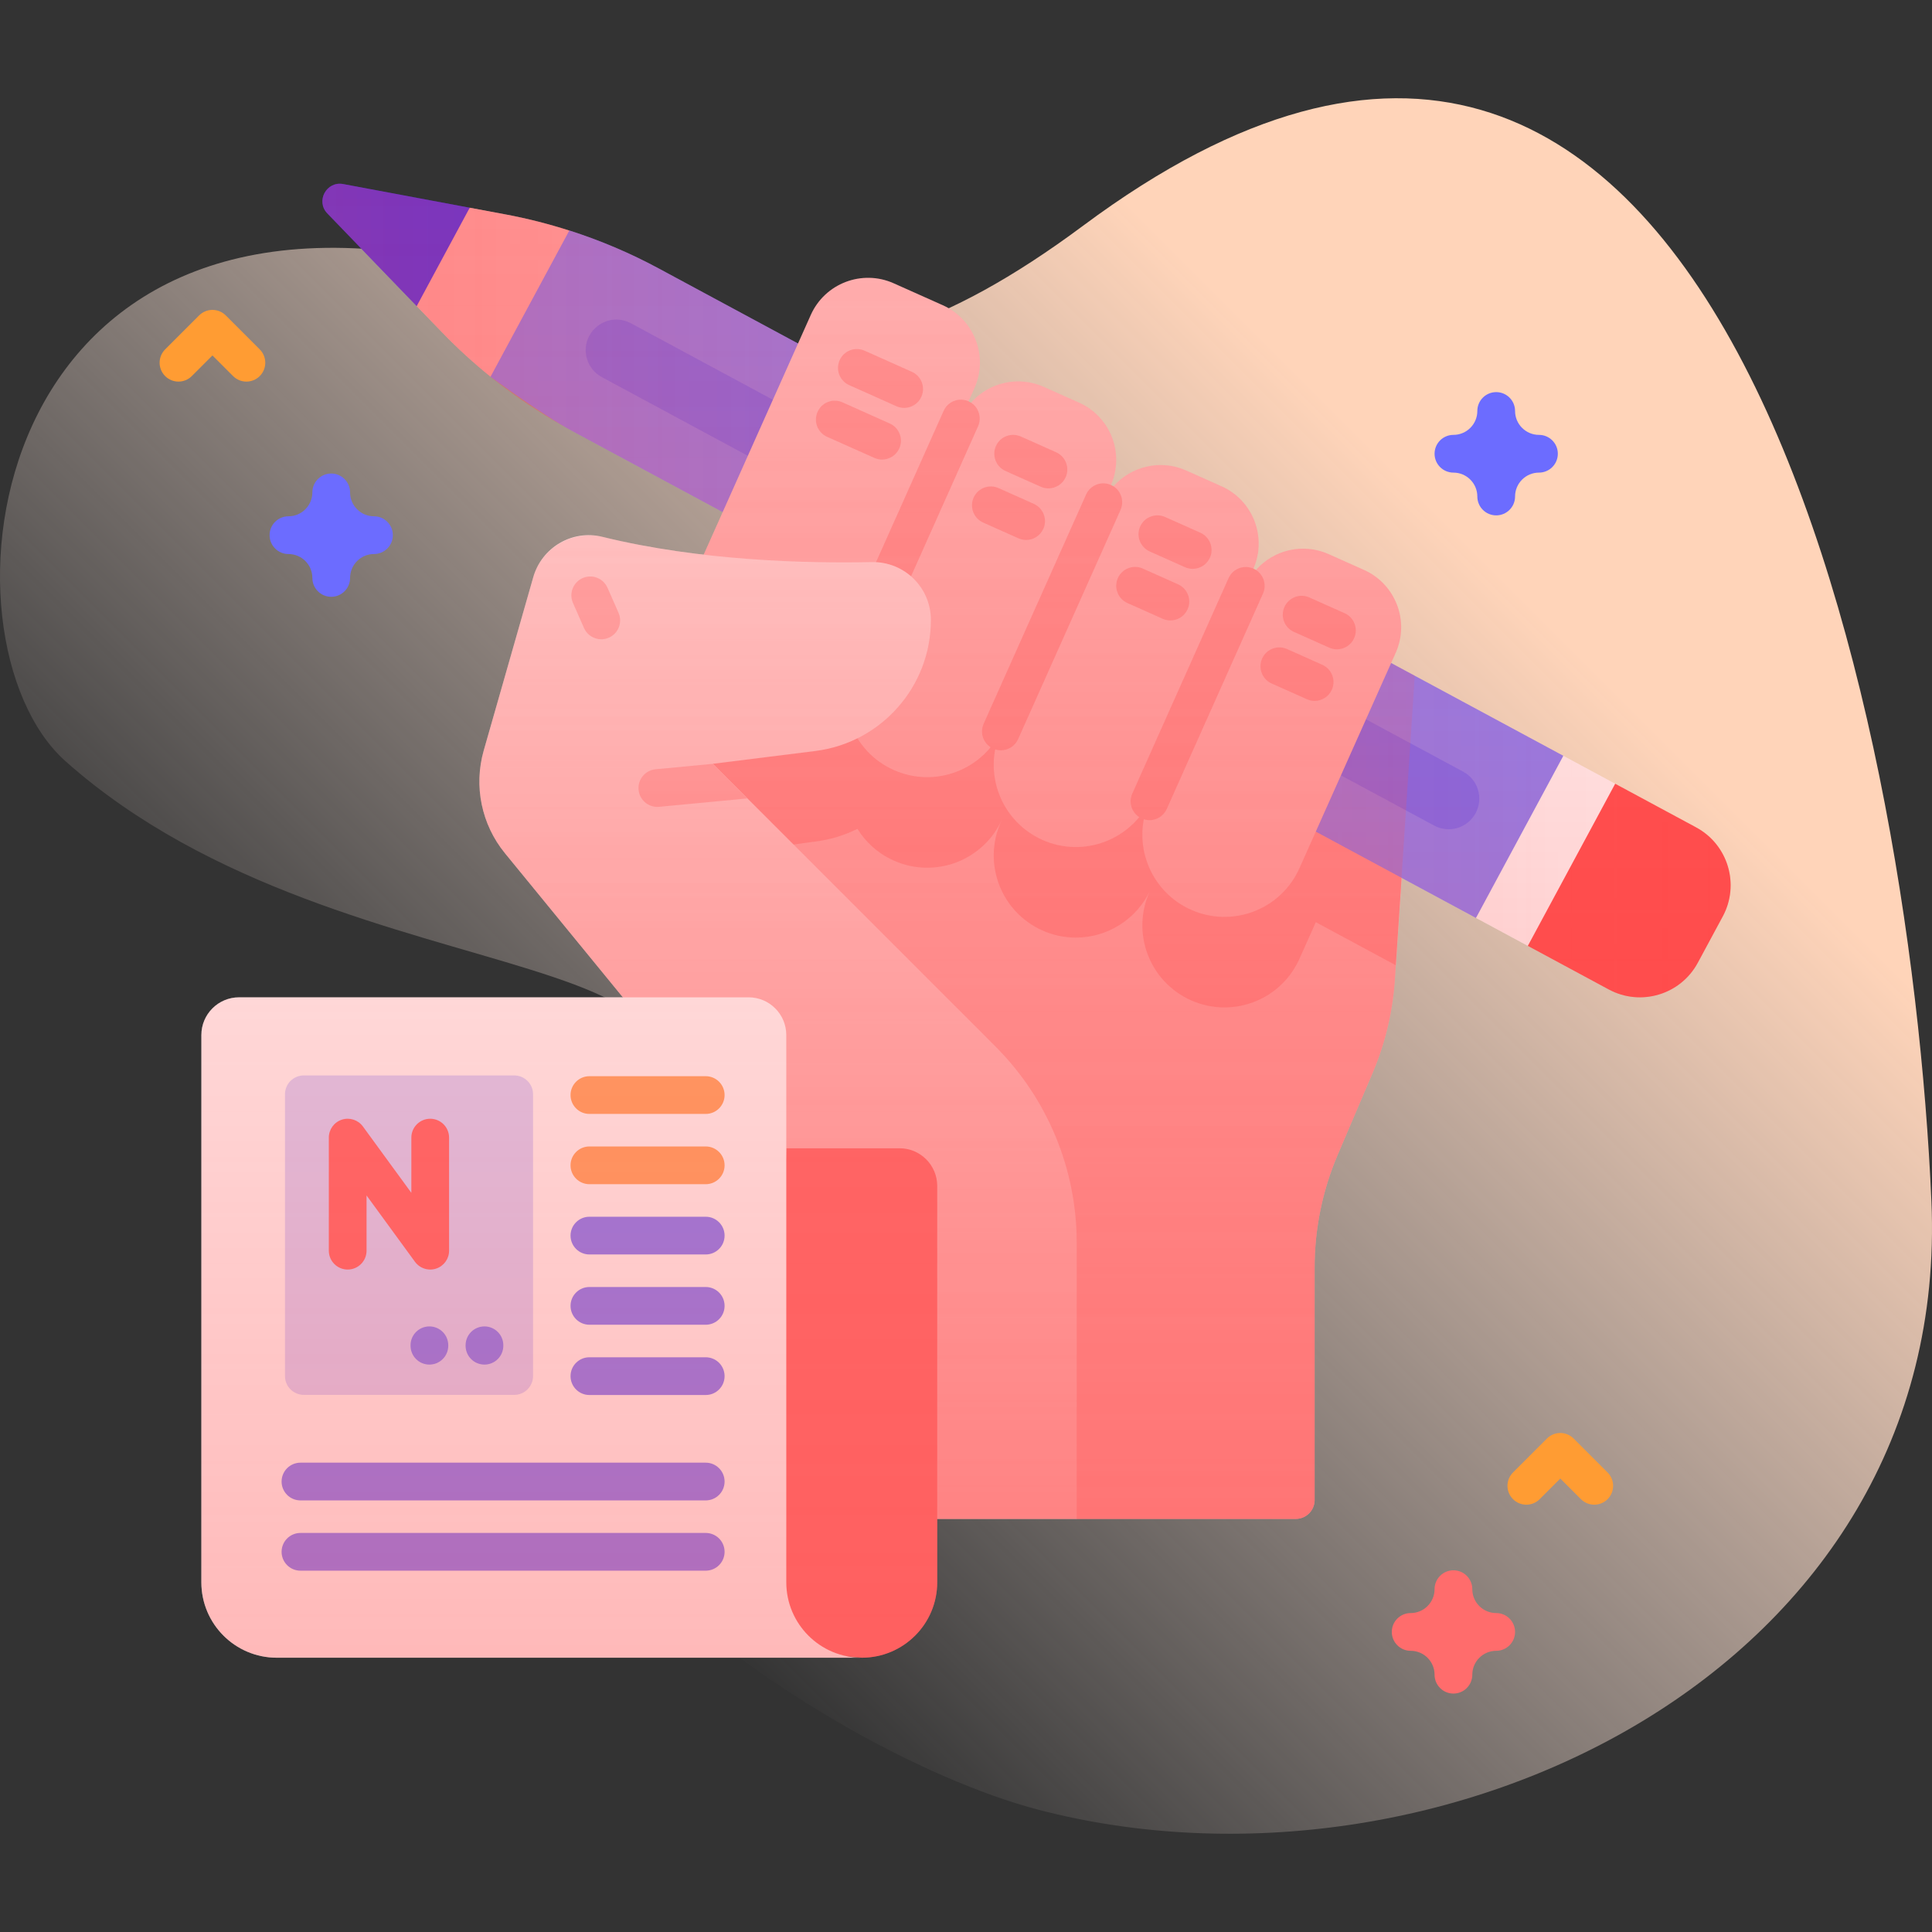 <svg id="Capa_1" enable-background="new 0 0 512 512" height="512" viewBox="0 0 512 512" width="512" xmlns="http://www.w3.org/2000/svg" xmlns:xlink="http://www.w3.org/1999/xlink"><rect x="0" y="0" width="512" height="512" fill="#333333" stroke="none"/><linearGradient id="SVGID_1_" gradientUnits="userSpaceOnUse" x1="129.657" x2="442.36" y1="376.724" y2="64.021"><stop offset="0" stop-color="#fff1ec" stop-opacity="0"/><stop offset=".294" stop-color="#ffe8dc" stop-opacity=".373"/><stop offset=".787" stop-color="#ffd4b9"/></linearGradient><linearGradient id="lg1"><stop offset="0" stop-color="#ff4d4d" stop-opacity=".4"/><stop offset=".146" stop-color="#ff4d4d" stop-opacity=".342"/><stop offset="1" stop-color="#ff4d4d" stop-opacity="0"/></linearGradient><linearGradient id="SVGID_00000025419906750894588360000000194878321366045357_" gradientUnits="userSpaceOnUse" x1="85.431" x2="458.638" xlink:href="#lg1" y1="156.494" y2="156.494"/><linearGradient id="SVGID_00000182491131806515863710000017641179427732922278_" gradientUnits="userSpaceOnUse" x1="250.984" x2="250.984" xlink:href="#lg1" y1="408.752" y2="63.09"/><linearGradient id="SVGID_00000019672627429143779460000002794440123490537114_" gradientUnits="userSpaceOnUse" x1="256" x2="256" xlink:href="#lg1" y1="446.02" y2="34.462"/><g><g><path d="m511.845 318.361c-5.621-129.963-56.493-383.772-224.813-258.543-75.42 56.112-104.272 23.949-161.764 10.499-131.053-30.659-143.97 99.362-107.889 131.434 76.095 67.64 205.685 43.3 139.63 108.632-68.96 68.205 57.961 153.53 118.26 169.24 106.019 27.622 241.967-36.62 236.576-161.262z" fill="url(#SVGID_1_)"/></g><g><g><g><g><g><g><path d="m348.388 397.523v-61.61c0-10.243 2.071-20.38 6.089-29.802l9.257-21.707c3.451-8.092 5.47-16.721 5.968-25.504l5.222-78.156-210.582-17.336 24.312 122.016 96.691 117.101h58.043c2.761-.002 5-2.241 5-5.002z" fill="#ffb2b2"/><path d="m374.925 180.745-5.02 75.06-21.2-11.42-4.35 9.72c-3.61 8.09-11.55 12.88-19.86 12.88-2.97 0-5.99-.61-8.87-1.9-10.97-4.9-15.89-17.77-10.99-28.74l.34-.76c-3.61 8.09-11.56 12.89-19.88 12.89-2.96 0-5.98-.61-8.86-1.9-10.97-4.9-15.89-17.77-10.99-28.74l.34-.76c-4.9 10.97-17.76 15.89-28.73 10.98-4.14-1.84-7.41-4.82-9.62-8.4-3.44 1.7-7.2 2.87-11.2 3.37l-38.77 5.25-12.92-64.87z" fill="#ff9393"/></g><g><g><path d="m414.3 200.3-6.73 24.18-16.42 18.78-239.77-129.19c-7.58-4.08-21.38-14.24-21.38-14.24l6.393-22.973 14.457-15.787c8.18 2.61 16.1 5.97 23.68 10.05z" fill="#8282ff"/></g><path d="m391.057 215.494c-2.125 3.943-7.044 5.418-10.987 3.293l-220.585-118.847c-3.943-2.125-5.418-7.043-3.293-10.987 2.125-3.943 7.044-5.418 10.987-3.293l220.585 118.847c3.943 2.124 5.417 7.043 3.293 10.987z" fill="#6c6cff"/><g><path d="m391.154 243.257 13.739 7.403 16.678-19.946 6.465-23.008-13.74-7.403z" fill="#fff"/></g><g><path d="m404.893 250.66 21.441 11.552c8.47 4.564 19.036 1.397 23.6-7.074l6.616-12.28c4.564-8.47 1.397-19.036-7.073-23.6l-21.441-11.552z" fill="#ff4d4d"/></g><g><path d="m150.87 61.1-20.87 38.73c-4.47-3.61-8.73-7.48-12.73-11.63l-6.84-7.08 4.427-14.87 9.623-11.2 9.68 1.81c5.66 1.06 11.24 2.49 16.71 4.24z" fill="#ffb2b2"/></g><g><path d="m124.479 55.048-33.531-6.274c-4.447-.832-7.339 4.536-4.198 7.792l23.683 24.552z" fill="#2c27ff"/></g><g><path d="m456.551 242.858-6.616 12.281c-4.564 8.47-15.129 11.637-23.599 7.073l-274.95-148.138c-12.639-6.81-24.147-15.537-34.115-25.87l-30.521-31.638c-3.141-3.256-.249-8.624 4.198-7.792l43.209 8.085c14.112 2.641 27.73 7.451 40.369 14.261l274.95 148.138c8.471 4.564 11.638 15.13 7.075 23.6z" fill="url(#SVGID_00000025419906750894588360000000194878321366045357_)"/></g></g></g><g><g><path d="m192.375 192.034c-11.979-5.352-17.35-19.402-11.998-31.38l34.485-77.177c3.748-8.388 13.587-12.15 21.975-8.402l13.001 5.809c8.388 3.748 12.15 13.587 8.402 21.975l-34.485 77.177c-5.352 11.979-19.401 17.35-31.38 11.998z" fill="#ffb2b2"/><g><path d="m236.85 204.06c-10.97-4.902-15.889-17.768-10.988-28.738l28.774-64.395c3.748-8.388 13.587-12.15 21.975-8.402l9.349 4.177c8.388 3.748 12.15 13.587 8.402 21.975l-28.774 64.395c-4.901 10.97-17.768 15.89-28.738 10.988z" fill="#ffb2b2"/></g><g><path d="m276.235 222.574c-10.97-4.902-15.889-17.768-10.988-28.738l27.142-60.743c3.748-8.388 13.587-12.15 21.975-8.402l9.349 4.177c8.388 3.748 12.15 13.587 8.402 21.975l-27.142 60.743c-4.901 10.971-17.768 15.89-28.738 10.988z" fill="#ffb2b2"/></g><path d="m315.62 241.088c-10.97-4.902-15.889-17.768-10.988-28.738l25.51-57.091c3.748-8.388 13.587-12.15 21.975-8.402l9.349 4.177c8.388 3.748 12.15 13.587 8.402 21.975l-25.51 57.091c-4.901 10.971-17.768 15.89-28.738 10.988z" fill="#ffb2b2"/></g><g><g><g><path d="m225.859 180.323c-.682 0-1.374-.14-2.037-.437-2.521-1.126-3.652-4.083-2.525-6.604l28.773-64.396c1.126-2.521 4.083-3.654 6.604-2.525 2.521 1.126 3.652 4.083 2.526 6.604l-28.774 64.396c-.829 1.859-2.655 2.962-4.567 2.962z" fill="#ff9393"/></g></g><g><g><path d="m265.244 198.837c-.682 0-1.374-.14-2.037-.437-2.521-1.126-3.651-4.083-2.525-6.605l27.143-60.743c1.127-2.521 4.082-3.652 6.605-2.525 2.521 1.126 3.651 4.083 2.525 6.605l-27.143 60.743c-.831 1.859-2.656 2.962-4.568 2.962z" fill="#ff9393"/></g></g><g><path d="m304.63 217.352c-.682 0-1.374-.14-2.037-.437-2.521-1.126-3.651-4.083-2.525-6.604l25.51-57.091c1.128-2.521 4.083-3.653 6.605-2.525 2.521 1.126 3.651 4.083 2.525 6.604l-25.51 57.091c-.831 1.859-2.656 2.962-4.568 2.962z" fill="#ff9393"/></g></g></g><path d="m171.177 402.523 14.989-82.162c2.865-15.704-1.31-31.874-11.419-44.229l-40.921-50.01c-6.226-7.609-8.329-17.786-5.628-27.24l13.12-45.918c2.253-7.885 10.325-12.66 18.289-10.703 26.088 6.411 54.424 7.066 71.465 6.705 8.581-.182 15.624 6.746 15.624 15.329 0 17.651-13.144 32.54-30.659 34.73l-27.134 3.392 74.895 74.895c13.796 13.796 21.546 32.507 21.546 52.017v73.194z" fill="#ffd8d8"/><g><path d="m198.07 211.59-23.39 2.23c-.16.01-.32.02-.48.02-2.55 0-4.72-1.94-4.97-4.53-.26-2.75 1.75-5.19 4.5-5.45l15.36-1.46-.19.02z" fill="#ffb2b2"/></g><g><g><path d="m354.297 172.075c-.682 0-1.374-.14-2.037-.437l-9.349-4.177c-2.521-1.126-3.651-4.083-2.525-6.604 1.128-2.522 4.083-3.652 6.605-2.525l9.349 4.177c2.521 1.126 3.651 4.083 2.525 6.604-.831 1.859-2.656 2.962-4.568 2.962z" fill="#ff9393"/></g><g><path d="m348.385 185.743c-.682 0-1.374-.14-2.037-.437l-9.35-4.177c-2.521-1.126-3.651-4.083-2.525-6.604 1.127-2.521 4.082-3.653 6.605-2.525l9.35 4.177c2.521 1.126 3.651 4.083 2.525 6.604-.831 1.859-2.656 2.962-4.568 2.962z" fill="#ff9393"/></g></g><g><g><path d="m316.07 150.75c-.682 0-1.374-.141-2.037-.437l-9.349-4.177c-2.521-1.126-3.651-4.083-2.525-6.604 1.128-2.521 4.083-3.653 6.605-2.525l9.349 4.177c2.521 1.126 3.651 4.083 2.525 6.604-.83 1.859-2.656 2.962-4.568 2.962z" fill="#ff9393"/></g><g><path d="m310.158 164.418c-.682 0-1.374-.14-2.037-.437l-9.35-4.177c-2.521-1.126-3.651-4.083-2.525-6.604 1.127-2.522 4.082-3.654 6.605-2.525l9.35 4.177c2.521 1.126 3.651 4.083 2.525 6.604-.83 1.859-2.656 2.962-4.568 2.962z" fill="#ff9393"/></g></g><g><g><path d="m277.844 129.425c-.682 0-1.374-.141-2.037-.437l-9.35-4.178c-2.521-1.126-3.651-4.083-2.525-6.605 1.127-2.521 4.082-3.651 6.605-2.525l9.35 4.178c2.521 1.126 3.651 4.083 2.525 6.605-.831 1.859-2.656 2.962-4.568 2.962z" fill="#ff9393"/></g><g><path d="m271.932 143.094c-.682 0-1.374-.141-2.037-.437l-9.35-4.178c-2.521-1.126-3.651-4.083-2.525-6.605 1.127-2.521 4.082-3.651 6.605-2.525l9.35 4.178c2.521 1.126 3.651 4.083 2.525 6.605-.831 1.859-2.656 2.962-4.568 2.962z" fill="#ff9393"/></g></g><g><g><path d="m239.61 108.098c-.682 0-1.374-.14-2.037-.437l-12.531-5.6c-2.521-1.126-3.651-4.083-2.525-6.605 1.126-2.521 4.083-3.653 6.605-2.525l12.531 5.6c2.521 1.126 3.651 4.083 2.525 6.605-.83 1.859-2.656 2.962-4.568 2.962z" fill="#ff9393"/></g><g><path d="m233.753 121.791c-.682 0-1.374-.14-2.037-.437l-12.531-5.599c-2.521-1.126-3.652-4.083-2.525-6.604s4.083-3.653 6.604-2.525l12.531 5.599c2.521 1.126 3.652 4.083 2.525 6.604-.829 1.859-2.654 2.962-4.567 2.962z" fill="#ff9393"/></g></g><g><g><path d="m159.345 169.415c-1.922 0-3.755-1.115-4.579-2.987l-2.923-6.642c-1.113-2.527.035-5.478 2.562-6.59s5.478.034 6.59 2.562l2.923 6.642c1.113 2.527-.035 5.478-2.562 6.59-.655.288-1.338.425-2.011.425z" fill="#ffb2b2"/></g></g><path d="m368.66 175.715 1.209-2.706c3.748-8.388-.013-18.227-8.402-21.975l-9.349-4.178c-6.823-3.049-14.604-1.128-19.288 4.208-.208-.133-.415-.267-.647-.371-.003-.001-.006-.002-.008-.003 3.636-8.355-.123-18.097-8.461-21.823l-9.349-4.177c-6.823-3.049-14.604-1.128-19.288 4.208-.208-.133-.415-.267-.647-.371-.003-.001-.006-.002-.009-.003 3.636-8.355-.123-18.097-8.461-21.823l-9.349-4.177c-6.823-3.049-14.604-1.128-19.288 4.208-.208-.133-.415-.267-.647-.371l1.565-3.502c3.748-8.388-.013-18.227-8.402-21.975l-13.001-5.809c-8.388-3.748-18.227.014-21.975 8.402l-28.38 63.515c-8.791-1.027-17.851-2.524-26.66-4.677-7.947-1.942-16.257 2.784-18.505 10.65l-13.12 45.918c-2.701 9.454-.598 19.631 5.628 27.24l40.921 50.01c10.109 12.355 14.284 28.525 11.419 44.229l-14.989 82.162h172.21c2.761 0 5-2.239 5-5v-61.61c0-10.243 2.071-20.381 6.089-29.803l9.257-21.707c3.451-8.092 5.47-16.721 5.968-25.504l5.223-79.807z" fill="url(#SVGID_00000182491131806515863710000017641179427732922278_)"/></g><path d="" fill="#0000ca"/></g><g><path d="m238.374 304.299h-30l-2 65.392 2 67.621 20 2c11.046 0 20-8.954 20-20v-105.013c0-5.522-4.477-10-10-10z" fill="#ff6c6c"/><path d="m228.374 439.312c-11.046 0-20-8.954-20-20v-145.013c0-5.523-4.477-10-10-10h-135.012c-5.523 0-10 4.477-10 10v145.013c0 11.046 8.954 20 20 20z" fill="#fff"/><path d="m136.265 369.659h-55.742c-2.761 0-5-2.239-5-5v-74.662c0-2.761 2.239-5 5-5h55.741c2.761 0 5 2.239 5 5v74.662c.001 2.761-2.238 5-4.999 5z" fill="#d8d8ff"/><g><path d="m128.385 361.63c-2.761 0-5-2.239-5-5v-.115c0-2.761 2.239-5 5-5s5 2.239 5 5v.115c0 2.761-2.239 5-5 5z" fill="#8282ff"/></g><g><path d="m113.797 361.63c-2.761 0-5-2.239-5-5v-.115c0-2.761 2.239-5 5-5s5 2.239 5 5v.115c0 2.761-2.239 5-5 5z" fill="#8282ff"/></g><g><g><path d="m187.023 295.203h-30.823c-2.761 0-5-2.239-5-5s2.239-5 5-5h30.823c2.761 0 5 2.239 5 5s-2.238 5-5 5z" fill="#fa6"/></g><g><path d="m187.023 313.825h-30.823c-2.761 0-5-2.239-5-5s2.239-5 5-5h30.823c2.761 0 5 2.239 5 5s-2.238 5-5 5z" fill="#fa6"/></g><g><path d="m187.023 332.447h-30.823c-2.761 0-5-2.239-5-5s2.239-5 5-5h30.823c2.761 0 5 2.239 5 5s-2.238 5-5 5z" fill="#8282ff"/></g><g><path d="m187.023 351.069h-30.823c-2.761 0-5-2.239-5-5s2.239-5 5-5h30.823c2.761 0 5 2.239 5 5s-2.238 5-5 5z" fill="#8282ff"/></g><g><path d="m187.023 369.691h-30.823c-2.761 0-5-2.239-5-5s2.239-5 5-5h30.823c2.761 0 5 2.239 5 5s-2.238 5-5 5z" fill="#8282ff"/></g></g><g><g><path d="m187.023 397.625h-107.398c-2.761 0-5-2.239-5-5s2.239-5 5-5h107.398c2.761 0 5 2.239 5 5s-2.238 5-5 5z" fill="#8282ff"/></g><g><path d="m187.023 416.246h-107.398c-2.761 0-5-2.239-5-5s2.239-5 5-5h107.398c2.761 0 5 2.239 5 5s-2.238 5-5 5z" fill="#8282ff"/></g></g><g><g><path d="m114.013 336.445c-1.566 0-3.08-.738-4.039-2.053l-12.833-17.582v14.634c0 2.761-2.239 5-5 5s-5-2.239-5-5v-29.966c0-2.164 1.392-4.083 3.45-4.753 2.057-.671 4.312.058 5.589 1.806l12.833 17.582v-14.634c0-2.761 2.239-5 5-5s5 2.239 5 5v29.966c0 2.164-1.392 4.083-3.45 4.753-.51.167-1.033.247-1.55.247z" fill="#ff6c6c"/></g></g><path d="m449.477 219.258-80.817-43.543 1.209-2.706c3.748-8.388-.014-18.227-8.402-21.975l-9.349-4.177c-6.823-3.049-14.604-1.128-19.288 4.208-.208-.133-.415-.267-.647-.371-.003-.001-.006-.002-.008-.003 3.636-8.355-.123-18.097-8.461-21.823l-9.349-4.177c-6.823-3.049-14.604-1.128-19.288 4.208-.208-.133-.415-.267-.647-.371-.003-.001-.006-.002-.009-.003 3.636-8.355-.123-18.097-8.461-21.823l-9.349-4.177c-6.823-3.049-14.604-1.128-19.288 4.208-.208-.133-.415-.267-.647-.371l1.565-3.502c3.748-8.388-.013-18.227-8.402-21.975l-13.001-5.809c-8.388-3.748-18.227.014-21.975 8.402l-3.377 7.557-36.959-19.915c-12.639-6.81-26.257-11.62-40.369-14.261l-43.209-8.085c-4.447-.832-7.339 4.536-4.198 7.792l30.519 31.638c9.968 10.333 21.476 19.06 34.115 25.87l40.142 21.628-5.044 11.289c-8.791-1.027-17.851-2.524-26.66-4.677-7.947-1.942-16.257 2.784-18.505 10.65l-13.12 45.918c-2.701 9.454-.598 19.631 5.628 27.24l31.239 38.177h-101.703c-5.523 0-10 4.477-10 10v145.013c0 11.046 8.954 20 20 20h155.013c11.046 0 20-8.954 20-20v-16.789h95.013c2.761 0 5-2.239 5-5v-61.61c0-10.243 2.071-20.381 6.089-29.803l9.257-21.707c3.451-8.092 5.47-16.721 5.968-25.504l1.719-26.273 54.914 29.586c8.47 4.564 19.036 1.397 23.599-7.074l6.616-12.281c4.564-8.469 1.397-19.035-7.073-23.599z" fill="url(#SVGID_00000019672627429143779460000002794440123490537114_)"/></g></g><g><path d="m396.508 136.58c-2.762 0-5-2.239-5-5 0-3.492-2.841-6.333-6.333-6.333-2.762 0-5-2.239-5-5s2.238-5 5-5c3.492 0 6.333-2.841 6.333-6.333 0-2.761 2.238-5 5-5s5 2.239 5 5c0 3.492 2.842 6.333 6.334 6.333 2.762 0 5 2.239 5 5s-2.238 5-5 5c-3.492 0-6.334 2.841-6.334 6.333 0 2.761-2.238 5-5 5z" fill="#6c6cff"/></g><g><path d="m87.778 158.156c-2.761 0-5-2.239-5-5 0-3.492-2.841-6.333-6.333-6.333-2.761 0-5-2.239-5-5s2.239-5 5-5c3.492 0 6.333-2.841 6.333-6.333 0-2.761 2.239-5 5-5s5 2.239 5 5c0 3.492 2.841 6.333 6.333 6.333 2.761 0 5 2.239 5 5s-2.239 5-5 5c-3.492 0-6.333 2.841-6.333 6.333 0 2.761-2.238 5-5 5z" fill="#6c6cff"/></g><g><path d="m385.175 448.812c-2.762 0-5-2.239-5-5 0-3.492-2.841-6.333-6.333-6.333-2.762 0-5-2.239-5-5s2.238-5 5-5c3.492 0 6.333-2.841 6.333-6.333 0-2.761 2.238-5 5-5s5 2.239 5 5c0 3.492 2.841 6.333 6.333 6.333 2.762 0 5 2.239 5 5s-2.238 5-5 5c-3.492 0-6.333 2.841-6.333 6.333 0 2.761-2.238 5-5 5z" fill="#ff6c6c"/></g><g><path d="m65.3 101.127c-1.28 0-2.559-.488-3.536-1.464l-5.464-5.465-5.464 5.464c-1.953 1.952-5.118 1.952-7.071 0-1.953-1.953-1.953-5.119 0-7.071l9-9c1.953-1.952 5.118-1.952 7.071 0l9 9c1.953 1.953 1.953 5.119 0 7.071-.977.977-2.256 1.465-3.536 1.465z" fill="#ff9c33"/></g><g><path d="m422.496 398.757c-1.279 0-2.56-.488-3.535-1.464l-5.465-5.464-5.465 5.464c-1.951 1.952-5.119 1.952-7.07 0-1.953-1.953-1.953-5.119 0-7.071l9-9c1.951-1.952 5.119-1.952 7.07 0l9 9c1.953 1.953 1.953 5.119 0 7.071-.975.976-2.256 1.464-3.535 1.464z" fill="#ff9c33"/></g></g></g></svg>